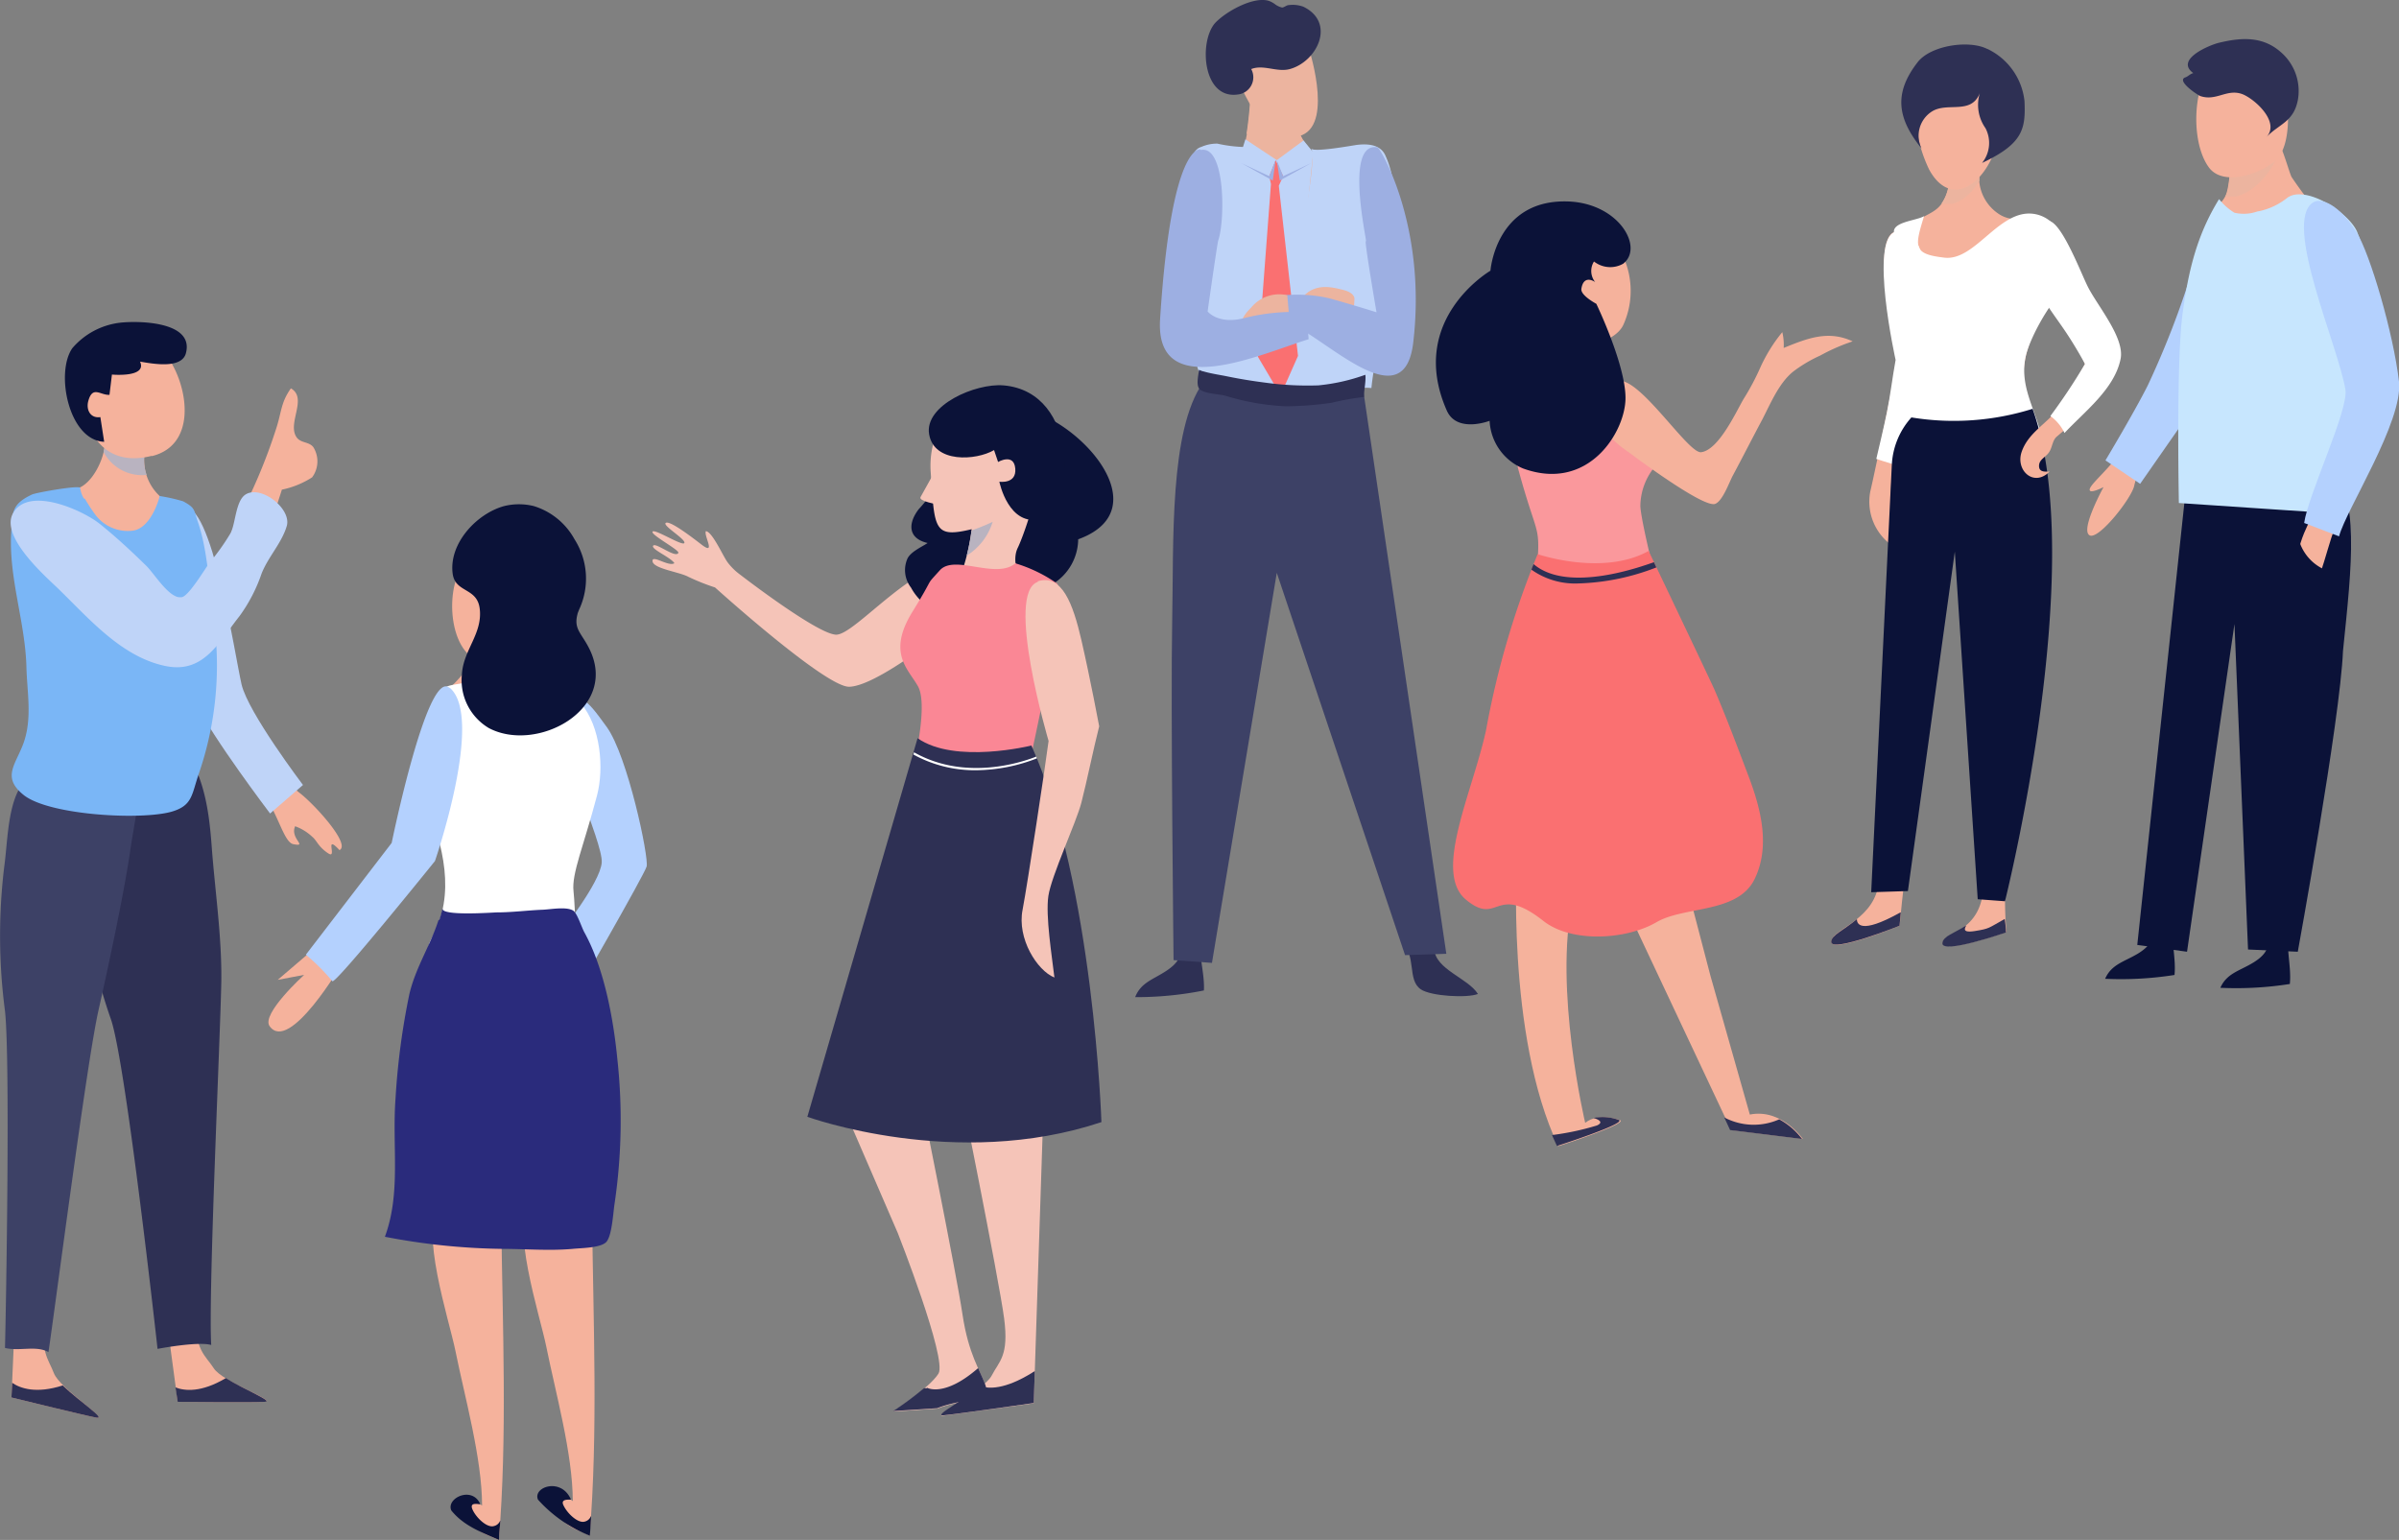 <svg xmlns="http://www.w3.org/2000/svg" xmlns:xlink="http://www.w3.org/1999/xlink" viewBox="0 0 226.13 145.17"><rect x="0" y="0" width="226.13" height="145.17" fill="#808080" stroke="none"/><defs><style>.cls-1{fill:none;}.cls-2{isolation:isolate;}.cls-3{clip-path:url(#clip-path);}.cls-4{fill:#f5b29c;}.cls-5{fill:#f5c4b8;}.cls-6{fill:#0b1238;}.cls-7{fill:#fa8795;}.cls-8{mix-blend-mode:multiply;}.cls-9{clip-path:url(#clip-path-3);}.cls-10{fill:#b9b3c0;}.cls-11{fill:#2e3054;}.cls-12{fill:#fff;}.cls-13{clip-path:url(#clip-path-4);}.cls-14{fill:#ecb49f;}.cls-15{fill:#bfd4f8;}.cls-16{fill:#3d4166;}.cls-17{fill:#7ab6f6;}.cls-18{clip-path:url(#clip-path-5);}.cls-19{clip-path:url(#clip-path-6);}.cls-20{fill:#fa7071;}.cls-21{fill:#9dafe2;}.cls-22{fill:#fa989c;}.cls-23{fill:#b4d1fe;}.cls-24{fill:#2a2b7c;}.cls-25{clip-path:url(#clip-path-7);}.cls-26{fill:#c7e6fe;}</style><clipPath id="clip-path" transform="translate(0 0)"><rect class="cls-1" width="226.13" height="145.17"/></clipPath><clipPath id="clip-path-3" transform="translate(0 0)"><rect class="cls-1" x="91.12" y="49.15" width="2.46" height="3.23"/></clipPath><clipPath id="clip-path-4" transform="translate(0 0)"><rect class="cls-1" x="182.98" y="16.62" width="3.6" height="2.6"/></clipPath><clipPath id="clip-path-5" transform="translate(0 0)"><rect class="cls-1" x="9.76" y="42.21" width="4.06" height="2.57"/></clipPath><clipPath id="clip-path-6" transform="translate(0 0)"><rect class="cls-1" x="117.5" y="7.17" width="5.07" height="6.65"/></clipPath><clipPath id="clip-path-7" transform="translate(0 0)"><rect class="cls-1" x="209.78" y="13.19" width="4.74" height="5.34"/></clipPath></defs><title>make new friends</title><g class="cls-2"><g id="Layer_1" data-name="Layer 1"><g class="cls-3"><g class="cls-3"><path class="cls-4" d="M89.05,59.06a18.21,18.21,0,0,0-.93,5.13c-.36,4,.16,6.07,0,8.25-.21,2.91-1.1,7.82-2.49,9.8s-3.76,6.69-2.95,7.93,1.59-1.92,3.11-3c.55.7-.42,1.61-.16,2.48,0,0,1.1-2.82,1.25-3.11,1-1.87.13-1.92,1-3.81A30.46,30.46,0,0,0,90,77.61c.44-1.7,1.41-3.12,1.74-4.8a53.12,53.12,0,0,0,.87-7.33c.08-1.64,2.4-10.54.07-10.51-1.55,0-3.19,2.94-3.61,4.09" transform="translate(0 0)"/><path class="cls-5" d="M90.7,53.13c-4.15-.79-10.09,6.79-11.91,6.7s-9-5.64-9-5.64a5.66,5.66,0,0,1-1.16-1.12c-.45-.55-1.44-2.9-2.09-3-.24.37,1,2.34-.4,1.28-1.06-.82-3-2.29-3.38-2.06s1.87,1.52,1.75,1.89-2.82-1.37-3-1.06,2.57,1.74,2.43,2c-.25.54-2.12-1-2.37-.68s1.61,1.07,2,1.65c-.54.38-2.15-.87-2.06-.17s2.56,1,3.38,1.46a21.05,21.05,0,0,0,2.51,1s10.4,9.4,12.64,9.36,7.49-4,9.27-5.51,5.56-5.3,1.41-6.08" transform="translate(0 0)"/><path class="cls-5" d="M86.72,103.05s3.43,17,4,20.83,1.67,5.27,2.18,6.75-2.52,1.31-4.54,2.16l-4.16.27s3.41-2.21,4.26-3.57-3.83-13.24-3.83-13.24l-5.19-12Z" transform="translate(0 0)"/><path class="cls-5" d="M98.56,98.29l-1.12,34s-7.2,1-8.51,1.16,3.84-2.4,4.55-3.78,1.63-1.83,1.17-5.38-4.48-23.51-4.48-23.51l8.34-2.93Z" transform="translate(0 0)"/><path class="cls-6" d="M88.32,43.36a.78.78,0,0,0-.16.35c-.11.74.47,1.09.08,2A10.9,10.9,0,0,1,86.6,48c-1,1.29-1.07,2.75.84,3.19-.58.38-1.56.81-1.89,1.44a2.69,2.69,0,0,0,.32,2.76,5.21,5.21,0,0,0,4,2.7c1.81.14,2.41-1.6,3.89-2.2.66-.27,1.44.27,2.3.28a6.34,6.34,0,0,0,2.65-.84,5,5,0,0,0,2.92-4.49c8-2.91-.36-11.82-5.66-12.35-.21,0-.43,0-.64,0q-2.48,1.73-5,3.43a8.87,8.87,0,0,0-2,1.42" transform="translate(0 0)"/><path class="cls-5" d="M96.44,55.24s-1.24-2.11-.5-3.61,4.73-12.56.25-14.18-8.83,1.75-8.46,7.09.25,6.22,3.86,5.35A19.84,19.84,0,0,1,90,55.61c-1.24,2.49.75-2.11,6.47-.37" transform="translate(0 0)"/><path class="cls-7" d="M95.76,53.12A13.78,13.78,0,0,1,99.63,55c1,1-2.63,17.1-2.63,17.1l-10.73-.69s1.18-5.07.26-6.71-2.92-3.13-.54-7c2.28-3.69,1.07-2.24,2.6-3.94,1.4-1.55,5.35.94,7.17-.7" transform="translate(0 0)"/><path class="cls-6" d="M94.58,36.33c-2.61-.22-7.47,1.87-7,4.61S92,43.42,93.7,42.43l.38,1.12s1.49-.87,1.62.62-1.5,1.24-1.5,1.24.87,4.36,4,3.49,3.61-11.94-3.6-12.57" transform="translate(0 0)"/><path class="cls-5" d="M88.35,44S87,46.47,86.77,46.86s1.66.7,1.66.7Z" transform="translate(0 0)"/><g class="cls-8"><g class="cls-9"><path class="cls-10" d="M93.58,49.15a5.7,5.7,0,0,1-2.46,3.23A22.17,22.17,0,0,0,91.58,50a18.94,18.94,0,0,0,2-.81" transform="translate(0 0)"/></g></g><path class="cls-11" d="M86.49,69.59,76.1,105.28s14,5.09,27.72.5c0,0-.73-22.41-6.6-35.5,0,0-7.19,1.79-10.73-.69" transform="translate(0 0)"/><path class="cls-5" d="M97.79,54.81c2.31-.77,3.36,2.15,4.14,5.52.85,3.7,1.68,8.14,1.68,8.14-.54,2.11-1.14,5.1-1.68,7.2-.48,1.86-2.83,6.9-3.11,8.79s.34,5.71.57,7.69c-1.63-.65-3.54-3.68-3-6.39.48-2.53,2.17-13.72,2.45-15.91,0,0-4.14-14-1-15" transform="translate(0 0)"/><path class="cls-12" d="M97.66,71.31a1.42,1.42,0,0,1,.08.18A16.08,16.08,0,0,1,92,72.61a12,12,0,0,1-5.9-1.48l.06-.21c4.87,2.76,10.26.91,11.55.39" transform="translate(0 0)"/><path class="cls-11" d="M87.38,130.86l-.28,0a30,30,0,0,1-2.91,2.16l4.16-.27c2-.85,5.05-.68,4.54-2.16-.18-.51-.42-1-.69-1.62-3.21,2.8-4.82,1.85-4.82,1.85" transform="translate(0 0)"/><path class="cls-11" d="M97.32,129.39c-2.66,1.65-4.17,1.52-4.84,1.29-1.67,1.33-4.57,2.83-3.55,2.74,1.31-.12,8.51-1.16,8.51-1.16l.1-3-.22.12" transform="translate(0 0)"/><path class="cls-4" d="M195.14,27c-1.27-1.22-3.78,4.48-4.22,6.72-.51,2.59-.06,4.33.56,6.69.76,2.88,3.08,6.06-.51,7-2.4.63-5.24-.62-7.63-.86-2-.2-3.85.17-4.32-1.67-1.06-4.1,4.93-8.12,1.53-11.38-2.93-3.07-1.87-8.53-1.35-11.29,2-2.67,4-1.36,4.54-5.1a23.4,23.4,0,0,1,2.81-.51,4.13,4.13,0,0,0,1.84,3.56c1.58,1.06,3.21,0,4.58.93s2.46,4.41,2.17,5.9" transform="translate(0 0)"/><path class="cls-4" d="M178.66,21.84c1.86-.52,2.57,1.84,3.06,4.53.53,3,1,6.52,1,6.52-.51,1.65-1.11,4-1.62,5.64-.45,1.46-2.51,5.36-2.81,6.85a29.73,29.73,0,0,0,.15,6.11,5.06,5.06,0,0,1-2.14-5.19c.48-2,2.26-10.78,2.57-12.51,0,0-2.72-11.26-.22-11.95" transform="translate(0 0)"/><path class="cls-12" d="M178.66,21.84c1.86-.52,2.57,1.84,3.06,4.53.53,3,1,6.52,1,6.52-.51,1.65-1.11,4-1.62,5.64-.12.39-2.29,5.35-2.12,5.4-1.29-.39-2.12-.67-2.12-.67s.8-3.36,1-4.39c.34-1.69.51-3.24.82-4.94,0,0-2.54-11.4,0-12.09" transform="translate(0 0)"/><path class="cls-12" d="M195.14,27c-1,0-3.78,4.48-4.22,6.72-.51,2.59.77,4.58,1.39,6.94.23.87.72,2-.34,2.48a7.74,7.74,0,0,1-2,.32,36.73,36.73,0,0,1-8.49-.5c-.33-.07-2.19,0-2.13-.4.18-1.27,0-2.45.63-3.4a5.53,5.53,0,0,0,1.21-3.24c0-1-1.3-2.44-2.6-5.14s.46-7.73.07-8.49c-.78-1.36,1.87-1.43,2.7-1.91-.89,2.91-1.05,3.57,1.93,3.91s5.27-4.86,8.67-4.08c2.65.61,3.63,4.45,3.18,6.79" transform="translate(0 0)"/><g class="cls-8"><g class="cls-13"><path class="cls-14" d="M186.58,17c0-.11,0-.21,0-.33a23.4,23.4,0,0,0-2.81.51,4.64,4.64,0,0,1-.76,2c1.31.36,2.68-.63,3.6-2.2" transform="translate(0 0)"/></g></g><path class="cls-4" d="M180.92,7a13.27,13.27,0,0,0,.93,9c1.83,3.32,4.58,1.76,5.89-1.1,1.08-2.35,1.86-7.14-.38-9.09a5.25,5.25,0,0,0-4.24-.77c-2.17.72-2,2.19-2,4.14Z" transform="translate(0 0)"/><path class="cls-11" d="M187.33,4.61a6.18,6.18,0,0,1,3.5,4.93c.11,2.58-.11,4-4,5.82a3,3,0,0,0,.32-3.28,3.81,3.81,0,0,1-.53-3.31c-.81,2.07-3,.84-4.47,1.71A2.71,2.71,0,0,0,181.13,14c-2.32-2.87-2.63-5.23-.37-8.14,1.24-1.59,4.85-2.12,6.57-1.24" transform="translate(0 0)"/><path class="cls-4" d="M179.6,82.58l-2.3-.48c-.08.54-.18,1.06-.29,1.58-.67,3.17-4.42,4-4.39,5.11s6.44-1.52,6.44-1.52.39-4.29.54-4.69" transform="translate(0 0)"/><path class="cls-4" d="M189.07,83l-1.93-.88c-.16.55-.18,1.75-.27,2.3-.61,3.54-3.65,3.49-3.74,4.44-.12,1.13,6-1,6-1a34.41,34.41,0,0,1-.09-4.85" transform="translate(0 0)"/><path class="cls-6" d="M178.32,43.87l-1.94,40.24,3.46-.11,4.42-32,2.16,32.77,2.57.19s7.93-31.6,2.6-46.42a24.78,24.78,0,0,1-11.42.81,7.2,7.2,0,0,0-1.85,4.56" transform="translate(0 0)"/><path class="cls-4" d="M196.6,27.39c.91,1.8,3.52,4.41,3.13,6.39-.58,2.91-3.82,5.64-5.87,7.39-.41.36-.4,1-.72,1.47s-.93.67-.94,1.26.47.58,1,.55c-1.48,1.51-3.24-.1-2.64-1.85s2.24-2.58,3.26-3.87a39.26,39.26,0,0,0,2.71-4.42A17,17,0,0,0,194.8,31c-1.49-2.18-3.31-4.22-3.4-7,0-.93.28-3.31,1.84-2.92,1.22.3,2.75,5.09,3.36,6.3" transform="translate(0 0)"/><path class="cls-12" d="M196.81,27.05c.91,1.8,3.47,4.79,3.08,6.77-.56,2.85-3.43,5-5.29,7a4.18,4.18,0,0,0-1.33-1.6,55.7,55.7,0,0,0,3.26-4.91s-.81-1.54-1.93-3.19c-1.49-2.19-3.26-4.25-3.35-7,0-.93.38-3.67,1.94-3.28,1.23.31,3,5,3.62,6.21" transform="translate(0 0)"/><path class="cls-11" d="M179.18,86l-.15.07c-3.7,2.05-4,1-4,.58-1.19,1-2.44,1.53-2.42,2.14,0,1.06,6.44-1.52,6.44-1.52s.05-.55.12-1.27" transform="translate(0 0)"/><path class="cls-11" d="M189,86.61c-1.63.91-1.44.93-2.86,1.16s-.79-.45-.81-.53c-1.11.74-2.18,1-2.24,1.66-.12,1.13,6-1,6-1s0-.37-.12-1.28" transform="translate(0 0)"/><path class="cls-4" d="M28.27,74.77c-1.27-1-1.19-1.74-2.46-3.31s-2.12,1.77-.84,3.6,1.82,4.36,2.68,4.52c1.42.27-.35-.53.17-1.69a4.69,4.69,0,0,1,1.62,1c.43.35.56.94,1.49,1.55s-.44-1.92,1.07-.3c1.11-.55-2.45-4.4-3.73-5.37" transform="translate(0 0)"/><path class="cls-15" d="M17.23,47.86c2.71-.93,4.92,14,5.54,16.66S28.56,74,28.56,74l-3.1,2.69s-5.46-7.19-7-10.42-5.77-16.89-1.26-18.44" transform="translate(0 0)"/><path class="cls-4" d="M2.82,92,1.08,131.74s6.75,1.66,8,1.9-3.45-2.74-4-4.19-1.39-2-.66-5.49S10.8,79.59,10.8,79.59H3.64Z" transform="translate(0 0)"/><path class="cls-12" d="M2.68,63.32l-.06.19a15.22,15.22,0,0,0,5.48.28,11,11,0,0,0,5.26-2.12l-.08-.18c-4.14,3.17-9.35,2.15-10.6,1.83" transform="translate(0 0)"/><path class="cls-11" d="M5.93,130.6c-2.51.81-4,.29-4.78-.24l-.07,1.38s6.75,1.66,8,1.9c1,.18-1.65-1.57-3.13-3" transform="translate(0 0)"/><path class="cls-4" d="M11.46,92.8l5.29,39.35s6.93.08,8.18,0S21,130.3,20.16,129s-1.76-1.61-1.77-5.21.05-44.56.05-44.56l-9-1.15Z" transform="translate(0 0)"/><path class="cls-4" d="M16.47,48.26c-.09,1.19-3,3.13-4.11,3.4-1.9.48-4.15-.58-5.66-1.65-.82-.58-2.84-1-2.93-2.13-.15-1.76,2.56-1.53,3.49-1.82,1.38-.42,2.42-2.55,2.58-3.85a37.26,37.26,0,0,1,3.81.4A4.63,4.63,0,0,0,15,46.71c.35.35,1.47,1,1.43,1.55" transform="translate(0 0)"/><path class="cls-11" d="M21.26,129.93c-2.29,1.36-3.86,1.2-4.72.86l.21,1.36s6.93.08,8.18,0c1,0-1.93-1.15-3.67-2.25" transform="translate(0 0)"/><path class="cls-11" d="M9.13,70.27c.57,2.29-.68,4-1.17,6.18a23.59,23.59,0,0,0-.33,6.44,54.11,54.11,0,0,0,2.85,13.27c1.42,4.29,4.37,31,4.37,31s3.77-.73,5.06-.37c-.29-4.77.87-29.38.95-34.27.06-4.21-.6-8.57-.91-12.79-.3-4.07-.94-7.86-3.92-10.64Z" transform="translate(0 0)"/><path class="cls-16" d="M4.45,69.7c.09,2.37-1.88,3-2.81,5s-.95,4.91-1.24,7a54.27,54.27,0,0,0,.07,13.6c.5,4.51.11,27.61,0,31.77,1.37.34,2.92-.26,4.1.39.7-4.73,3.63-27.43,4.71-32.2.92-4.09,2.39-10.91,3-15.1s1.57-6.67-.77-10.05Z" transform="translate(0 0)"/><path class="cls-17" d="M7.91,47a2.55,2.55,0,0,1-.35-1c0-.3-4.18.44-4.55.62-1.93.91-1.83,1.67-1.95,3.51C.79,54.45,2.38,58.6,2.49,62.87c.06,2.37.55,4.78-.24,7.09-.73,2.1-2.16,3.28,0,5,2.4,1.89,11,2.38,13.92,1.56,2-.58,1.89-1.62,2.57-3.58A31.37,31.37,0,0,0,20.06,57.8c-.36-2.69-.51-6-1.39-8.54-.42-1.23-.22-1.35-1.4-2a16.45,16.45,0,0,0-2.22-.5c0,.07-.76,3.06-2.57,3.27A3.82,3.82,0,0,1,9,48.54a15.79,15.79,0,0,1-1-1.53" transform="translate(0 0)"/><g class="cls-8"><g class="cls-18"><path class="cls-10" d="M13.82,44.77a4.26,4.26,0,0,1-.17-2.16,34.64,34.64,0,0,0-3.81-.4c0,.12-.05.25-.08.39a4.09,4.09,0,0,0,4.06,2.17" transform="translate(0 0)"/></g></g><path class="cls-4" d="M14.31,43c4.07-1,3.51-6,1.82-8.83-.87-1.48-2.39-3.2-4.24-3.27S7,31.58,6.63,33.65c-.16,1.06.62,2.12.85,3.14A12.78,12.78,0,0,0,8.85,41.1c1.25,2,3.27,2.43,5.46,1.87" transform="translate(0 0)"/><path class="cls-6" d="M9.46,39.32c-.94.14-1.36-.69-1.14-1.51.41-1.5,1.15-.53,2-.59h0l.23-1.91s3.35.31,2.65-1.22c1.1.18,4,.76,4.34-.86.72-3-4.71-3-6.29-2.8a7,7,0,0,0-4.43,2.39c-1.62,2.31-.35,8.68,3,8.83Z" transform="translate(0 0)"/><path class="cls-11" d="M31.72,86.53h0Z" transform="translate(0 0)"/><path class="cls-4" d="M23.76,53.73c-.13.25-.26.49-.41.73-1.46,2.31-5.48,7.8-7.08,7.57S10.49,58.6,8.21,57C5.6,55.07.48,50.31,2.49,48.4s3-.31,6.3,1.67a37.75,37.75,0,0,1,6,4.66,16.61,16.61,0,0,1,1.89,2.48s3.1-2.91,3.82-3.77.94-2.65,1.54-3.77a52.26,52.26,0,0,0,4.07-9.51c.44-1.46.41-2.28,1.31-3.55,1.62.93-.4,3.31.55,4.63.4.55,1.16.38,1.57.92A2.53,2.53,0,0,1,29.42,45a8.4,8.4,0,0,1-2.85,1.16,75.39,75.39,0,0,1-2.81,7.56" transform="translate(0 0)"/><path class="cls-15" d="M16.85,56.29a1.08,1.08,0,0,0,.31,0c.67-.17,2.12-2.6,2.58-3.23a21.45,21.45,0,0,0,2-2.81c.48-.94.47-3.1,1.45-3.66,1.49-.85,4.31,1.4,3.84,3s-1.77,2.93-2.38,4.5a15.06,15.06,0,0,1-2.08,4c-1.92,2.41-3.32,5.37-6.84,4.72C11.46,62,8.33,58.23,5.37,55.38,4,54.08,0,50.49,1.24,48.36c1.5-2.58,6.6-.22,8.13,1s3,2.59,4.38,3.94c.73.69,2,2.82,3.1,3" transform="translate(0 0)"/><path class="cls-11" d="M135.19,89.47c.12,1.93,3.18,2.73,4.12,4.23-1,.4-4.43.22-5.39-.44-1.32-.91-.34-3.21-1.87-4.53Z" transform="translate(0 0)"/><path class="cls-11" d="M113.15,88.87c-.1,1.5.41,3,.33,4.5A32.42,32.42,0,0,1,107,94c.55-1.41,1.75-1.67,3-2.52,2-1.35,1-2.29,1.78-4.23Z" transform="translate(0 0)"/><path class="cls-14" d="M118,7.55s-.24,5.54-.89,6.61c-.83,1.39-2.59.56-3,2.34a5.33,5.33,0,0,0,1,3.52c1.79,2.76,5,2.39,7.92,2.91a3.46,3.46,0,0,0,4-2.21,6.09,6.09,0,0,0-.94-4.91c-.59-.68-1.67-.85-2.34-1.46a5.5,5.5,0,0,1-1.68-3.91c.13-2.26-2.89-4.15-4.14-2.89" transform="translate(0 0)"/><path class="cls-16" d="M128.43,36.32l7.9,53.59-3.89.13L120.35,54l-6.11,36.77-3.62-.26s-.28-24.33-.13-31.89-.28-18.07,2.91-22.55c0,0,10.59,2.73,15,.21" transform="translate(0 0)"/><g class="cls-8"><g class="cls-19"><path class="cls-14" d="M122.57,12.65a3,3,0,0,1-2.16,1.17,3.44,3.44,0,0,1-2.91-1.24c.33-2,.46-5,.46-5a1.44,1.44,0,0,1,1-.38,4.15,4.15,0,0,1,1.89.77,3.12,3.12,0,0,1,1.23,2.5,4.68,4.68,0,0,0,.47,2.21" transform="translate(0 0)"/></g></g><path class="cls-14" d="M123.28,4.26s2.43,7.17-.51,8.46-4.79-2.41-6.09-5.13c-1.44-3-1.55-4.08,1.87-5.63s4.73,2.3,4.73,2.3" transform="translate(0 0)"/><path class="cls-15" d="M120.23,37.83a4.54,4.54,0,0,1-.51-.09,38.25,38.25,0,0,1-4.48-1.19c-1.59-.53-2.27-.82-2.5-2.63-.18-1.38-.18-2.82-.32-4.22a30.23,30.23,0,0,0-1-4.5,16.28,16.28,0,0,1,.73-9.5c.24-.72.26-1.61,1.11-1.86a3.6,3.6,0,0,1,1.49-.3,13,13,0,0,0,2.63.32L120.75,31s3.59-15.1,2.86-17c.15.39,3.85-.28,4.28-.34,1.11-.14,2.2,0,2.66.92a8.85,8.85,0,0,1,.72,5.12,53.73,53.73,0,0,1-1,5.53c-.4,1.55.12,3.21,0,4.84-.23,2.2-.78,4.31-1,6.51-3.16-.28-5.81,1.68-9,1.28" transform="translate(0 0)"/><polygon class="cls-15" points="123.78 14.35 122.87 13.24 120.35 15.1 117.39 13.13 117.07 14.16 120.02 35.16 121.67 34.83 123.78 14.35"/><polygon class="cls-20" points="120.24 15.1 120.95 16.61 120.54 17.51 122.35 33.55 120.71 37.25 118.57 33.63 119.8 17.35 119.64 16.61 120.24 15.1"/><path class="cls-11" d="M120.2.41a1.73,1.73,0,0,0,.65.3c.18,0,.43-.23.63-.23a2.91,2.91,0,0,1,1.37.15c3.09,1.5,1.32,5.17-1.27,5.88-1.22.33-2.47-.46-3.64,0a1.63,1.63,0,0,1-1.28,2.4C113.37,9.36,113,4,114.5,2.21c1-1.11,3.72-2.62,5.15-2.11a2.29,2.29,0,0,1,.55.31" transform="translate(0 0)"/><path class="cls-11" d="M113.4,35c.73.22,1.59.34,2.32.49,1.17.24,2.35.43,3.53.58a29.32,29.32,0,0,0,5,.26,18.12,18.12,0,0,0,4.45-1c.07.63-.14,1.42-.13,2.09a26.9,26.9,0,0,0-3.06.55,31.11,31.11,0,0,1-4.34.33,22.93,22.93,0,0,1-5.69-1c-.59-.15-1.94-.19-2.39-.6s0-1.78-.1-1.82c.12,0,.24.08.37.12" transform="translate(0 0)"/><polygon class="cls-21" points="120.35 15.1 120.95 16.61 123.58 15.38 120.63 17.02 120.35 15.1"/><polygon class="cls-21" points="120.24 15.1 119.64 16.61 117.01 15.38 119.97 17.02 120.24 15.1"/><path class="cls-14" d="M122.16,29c1.15-2.43,3.08-2,4.21-1.73.37.09,1.14.25,1.3.81a6.85,6.85,0,0,1-.35,2.14c-.68-.13-1.24-.53-2-.35a4.63,4.63,0,0,1-1.94.22Z" transform="translate(0 0)"/><path class="cls-21" d="M129.84,13.89c.3.07,4.69,7.55,3.36,18.5-1,7.83-9.52-2-12.55-2.16-.3-.09-.78-2.23-.78-2.23a13.39,13.39,0,0,1,5.47.13c2.57.72,4.41,1.31,4.41,1.31s-1.2-7-1-6.69-2.12-9.44,1.1-8.86" transform="translate(0 0)"/><path class="cls-14" d="M121.34,27.83A3.42,3.42,0,0,0,117.93,29c-.3.31-.94.95-.9,1.56s.76,1.28,1,1.67c.57-.56.94-1.27,1.66-1.59a5.82,5.82,0,0,0,1.8-1.06Z" transform="translate(0 0)"/><path class="cls-21" d="M113.16,14.09s-2.74-.78-3.81,16c-.5,7.92,9.5,3.27,14,1.89a15.34,15.34,0,0,0-.36-2.55,19.25,19.25,0,0,0-5.57.52c-2.57.72-3.59-.59-3.59-.59s.9-6.36,1-6.69c.65-1.84.7-9-1.64-8.53" transform="translate(0 0)"/><path class="cls-4" d="M152,82.8l11.17,23.73,6.77.84s-2-2.9-5-2.3L161.23,92l-3.46-13.24S152.2,75.45,152,82.8" transform="translate(0 0)"/><path class="cls-4" d="M143,80.55s-1.1,17,3.88,27.5c0,0,6.45-2.07,5.85-2.44,0,0-2-.81-3.31.24,0,0-3-12.71-1.17-21s-2.36-5.51-5.25-4.33" transform="translate(0 0)"/><path class="cls-22" d="M154.75,37.38l2.1,5.77a5.9,5.9,0,0,0-2.23,4.58c.2,3.29,6.56,26.33,6.56,26.33s-12.33,7-19,1.67c-.34-.27,0-3.13,0-3.55,0-2.82.06-5.65.12-8.47,0-1.57,1.06-4.07,1.28-5.62.15-1,1.29-4.21,1.36-5.27.21-3.35-.14-2.43-1.77-8.38-.82-2.81,0-7.23,2.77-8.75a7.42,7.42,0,0,1,8.81,1.69" transform="translate(0 0)"/><path class="cls-4" d="M146.56,30.5c.66,3.19,5.64,2.08,6.48.07a7.77,7.77,0,0,0-.27-6.85c-.94-3.07-1.8-3.61-4.05-3.74,0,0-4.15,1.08-2.16,10.52" transform="translate(0 0)"/><path class="cls-20" d="M155.43,52S161.18,64.05,161.6,65c1.18,2.74,2.25,5.62,3.32,8.44,1.11,3,1.93,6.43.47,9.43-1.59,3.26-6.61,2.53-9.24,4.06-2.81,1.65-8,2-10.68-.12-4.58-3.61-4.19.57-7.29-2s.58-10,1.89-15.95a82,82,0,0,1,4.87-16.62s6.17,2.12,10.49-.32" transform="translate(0 0)"/><path class="cls-4" d="M152.27,36c1.89-1.1,6.8,6.77,8.07,6.63,1.66-.19,3.31-3.82,4-5a23.38,23.38,0,0,0,1.56-2.92A14.89,14.89,0,0,1,168,31.31a5.08,5.08,0,0,1,.13,1.49c2.17-.88,4.18-1.71,6.5-.62a18.19,18.19,0,0,0-3.06,1.34A13,13,0,0,0,169,35.05c-1.34,1.1-2.11,3-2.91,4.54-.93,1.74-1.82,3.5-2.76,5.25-.32.59-.95,2.4-1.66,2.66-1.13.43-8.12-4.85-8.12-4.85s-6.09-3.87-1.3-6.64" transform="translate(0 0)"/><path class="cls-6" d="M153,24.86a2.47,2.47,0,0,1-2.75-.21,1.67,1.67,0,0,0,.11,1.94s-1.08-.79-1.3.64c-.09.62,1.41,1.41,1.41,1.41s2.75,5.71,2.75,8.88-3.48,8.9-9.66,6.64a5.13,5.13,0,0,1-3.15-4.49s-3.11,1.21-4.05-1c-3.75-8.56,4.13-13.15,4.13-13.15S141,18.63,148,19c4.63.27,6.91,4.29,5.05,5.82" transform="translate(0 0)"/><path class="cls-11" d="M167.71,105.52a6.71,6.71,0,0,1,2.15,1.85l-6.78-.84-.55-1.19a5.93,5.93,0,0,0,5.18.18" transform="translate(0 0)"/><path class="cls-11" d="M146.3,107a25.11,25.11,0,0,0,4.22-.9c.72-.32.08-.59-.31-.71a4.4,4.4,0,0,1,2.41.2c.59.37-5.86,2.44-5.86,2.44-.16-.34-.31-.68-.46-1" transform="translate(0 0)"/><path class="cls-11" d="M155.9,53l.23.49A21.84,21.84,0,0,1,148.81,55a7.11,7.11,0,0,1-4.46-1.3c.07-.19.14-.37.21-.52C147.86,56,155,53.3,155.9,53" transform="translate(0 0)"/><path class="cls-4" d="M45.91,59.68A14.32,14.32,0,0,1,41,66c3.18.29,6.37.83,9.55,1-.47-3.07-1.18-5.37-.85-8.52Z" transform="translate(0 0)"/><path class="cls-4" d="M55.81,114.66c.11,10,.57,20.35-.23,30.08-1.82-.76-2.13-.83-3.26-2.23-.54-1.25.73-1.83,1.67-1,0-4.44-1.63-10.25-2.5-14.58-.61-3-3.44-11.47-1.48-14Z" transform="translate(0 0)"/><path class="cls-6" d="M55.7,142.93a.84.84,0,0,1-.58.51c-.62.19-1.63-.74-2-1.52-.32-.63.46-.54.7-.55-.9-2.13-3.62-1.2-3.11,0a13,13,0,0,0,4.89,3.4c.05-.6.08-1.2.12-1.81" transform="translate(0 0)"/><path class="cls-4" d="M47.25,115.08c.12,10.06.58,20.35-.23,30.09-1.82-.76-2.13-.84-3.25-2.24-.55-1.24.72-1.82,1.67-1,0-4.45-1.64-10.25-2.51-14.58-.61-3-3.44-11.47-1.48-14Z" transform="translate(0 0)"/><path class="cls-6" d="M47.14,143.36a.81.81,0,0,1-.58.5c-.62.2-1.63-.73-2-1.51s.46-.54.71-.55c-.75-1.75-3.24-.58-2.73.59,1.13,1.4,2.68,2,4.5,2.78,0-.6.08-1.21.12-1.81" transform="translate(0 0)"/><path class="cls-4" d="M43.33,53.83c-1.5,2.74-.77,9.44,3.6,8.64,4-.73,5.86-7,4.25-10.12-2.25-4.34-6.12-1.68-7.85,1.48" transform="translate(0 0)"/><path class="cls-23" d="M53.45,67.53c1.06-2.61,1.77-1.72,3.74,1s4,12.34,3.76,13.16S54,94.17,54,94.17l-1.28-6.11s3.86-4.82,4-6.75-4.37-11.18-3.31-13.78" transform="translate(0 0)"/><path class="cls-12" d="M41.57,65.56c.7-.72,0-.77,1.12-1,4-.68,9.13-1.74,12.08,1.76,1.84,2.17,2.19,6.09,1.5,8.69-1.25,4.74-2.4,7.35-2.21,9s.18,6.4.88,8.22c0,0-16.93,1-14.28-3.73,2.42-4.32,1-8.78-.41-12.89-.92-2.72-.81-7.92,1.32-10.13" transform="translate(0 0)"/><path class="cls-24" d="M41.33,86.75c-.76,2.37-2.18,4.51-2.75,7a67.79,67.79,0,0,0-1.3,9.84c-.33,4.51.53,8.86-1,13a61.85,61.85,0,0,0,11,1.14c2.23,0,4.48.2,6.71,0,.76-.08,2.54-.08,3.12-.61s.68-2.79.82-3.65a53.69,53.69,0,0,0,.26-13.65c-.37-3.79-1.25-8.59-3.12-11.95-.25-.47-.64-1.69-1-2-.63-.45-2.2-.13-2.95-.11-1.43.06-2.86.25-4.28.25-.29,0-5.29.38-5.13-.38-.08.37-.18.72-.29,1.07" transform="translate(0 0)"/><path class="cls-6" d="M54.42,58c0-.16.1-.34.17-.54a6.89,6.89,0,0,0-.44-6.63,6.56,6.56,0,0,0-3.83-3.12,5.8,5.8,0,0,0-2.81,0c-2.6.72-5.22,3.54-4.84,6.38.25,1.82,2.31,1.27,2.55,3.3.28,2.35-1.55,3.89-1.68,6.17a5.25,5.25,0,0,0,2.53,5.07c4.5,2.39,12.22-1.72,9.53-7.37-.74-1.55-1.53-1.9-1.18-3.31" transform="translate(0 0)"/><path class="cls-4" d="M29.45,89.57l-3.27,2.8,2.49-.47s-4.07,3.69-3.26,4.83c1.86,2.64,6.84-5.91,6.84-5.91Z" transform="translate(0 0)"/><path class="cls-23" d="M42.36,64.84c-2.09-1.8-5.44,14.62-5.44,14.62L28.83,90a18.73,18.73,0,0,1,2.49,2.49C31.47,93,41,81.17,41,81.17s4.67-13.53,1.4-16.33" transform="translate(0 0)"/><path class="cls-6" d="M204.83,87.4c-.16,1.49.29,3,.14,4.51a32.47,32.47,0,0,1-6.54.36c.6-1.38,1.81-1.6,3.1-2.38,2.07-1.27,1.15-2.25,1.95-4.16Z" transform="translate(0 0)"/><path class="cls-6" d="M215.7,88.25c-.16,1.49.29,3,.14,4.51a32.53,32.53,0,0,1-6.55.36c.61-1.38,1.82-1.59,3.11-2.38,2.07-1.27,1.15-2.25,1.95-4.16Z" transform="translate(0 0)"/><path class="cls-6" d="M206.36,43.08l-4.9,46,4.69.64,4.47-30.9,1.28,30.69,4.69.21s4-21.92,4.26-28.35c.85-8.31,1.59-14.44-1.28-17.9,0,0-9.56,1.26-13.21-.42" transform="translate(0 0)"/><path class="cls-4" d="M218.56,20.07A38.33,38.33,0,0,1,216,16.68c-.19-.35-.92-3-1.22-3.09-1.14-.2-3-.61-3.84.28s-.67,3.3-1.11,4.46c-.23.63-.86,1.08-1.12,1.65-1,2.25,1.48,5.95,2.24,8.06.5,1.36.9,3.85,2.46,4.58,2.2,1,3.77-1.77,4.54-3.36a10.66,10.66,0,0,0,1.2-3.42c.12-1.09.58-2.8.31-3.87a5.44,5.44,0,0,0-.87-1.9" transform="translate(0 0)"/><g class="cls-8"><g class="cls-25"><path class="cls-14" d="M209.78,18.49v0c.05-.1.09-.19.13-.29.39-1.15.21-3.52,1-4.43a2.74,2.74,0,0,1,2.52-.44c.37.54.82,1.23,1.11,1.66a5.2,5.2,0,0,1-.34.66c-.91,1.55-2.75,3.22-4.4,2.88" transform="translate(0 0)"/></g></g><path class="cls-4" d="M213.76,15.67a5.85,5.85,0,0,0,.75-.56c1.55-1.42,1.28-5.5.72-7.4a4,4,0,0,0-3.94-3.13c-4.45-.12-5.31,8.14-3.09,11.19,1.15,1.58,3.89.92,5.56-.1" transform="translate(0 0)"/><path class="cls-4" d="M199.84,42.54c-.67,1.34-2.73,3-2.86,3.56s1.3-.18,1.3-.18S196,50.06,197,50.48c.89.36,4-3.61,4.18-4.73a7.34,7.34,0,0,1,.8-2s-1.49-2.51-2.16-1.16" transform="translate(0 0)"/><path class="cls-23" d="M198.46,43.4s2.75-4.59,4-7.09a83.65,83.65,0,0,0,5.08-13.93l2.75,3.75L208,36.61l-6.27,9Z" transform="translate(0 0)"/><path class="cls-26" d="M205.38,47.42c-.07-3.88-.17-14.11.36-17.94s1.29-7.25,3.43-10.71a5.57,5.57,0,0,0,1.44,1.28,3.85,3.85,0,0,0,2.15-.11l.35-.07a6.4,6.4,0,0,0,2.46-1.2c1.71-1.32,5.86,1.39,6.61,3.18a32.43,32.43,0,0,1,2,7.77c.58,4.05-2.41,15.08-3.73,18.81Z" transform="translate(0 0)"/><path class="cls-4" d="M217.82,48.93s-2.27,3.89-.88,6.15,2.26-3.26,3.14-5.27-1.38-2.26-2.26-.88" transform="translate(0 0)"/><path class="cls-23" d="M217.19,49.3c.39-2.7,4.2-10.67,3.89-12.56-.66-4.09-5.93-15.77-3.06-17.65.82-.53,2.54.29,4.11,2.8,1.28,2.06,3.48,9.55,4,14.09.41,3.74-5,12.09-5.65,14.58Z" transform="translate(0 0)"/><path class="cls-11" d="M206,7.29c.28-.1.43-.32.74-.4.09,0,.09,0,0,0-1.77-1.28,1.53-2.64,2.39-2.85,2.21-.54,4.26-.64,6,1a4.83,4.83,0,0,1,1.48,4.31c-.38,2.17-1.8,2.32-3,3.6,1.41-1.45-1.2-3.74-2.34-4.11-1.41-.45-2.38.71-3.85.22C207.2,9,205.08,7.6,206,7.29" transform="translate(0 0)"/><path class="cls-6" d="M216.56,49.18a4.37,4.37,0,0,0,2.89,4.65l-.5,3.9s-7.17-5.16-2.39-8.55" transform="translate(0 0)"/></g></g></g></g></svg>